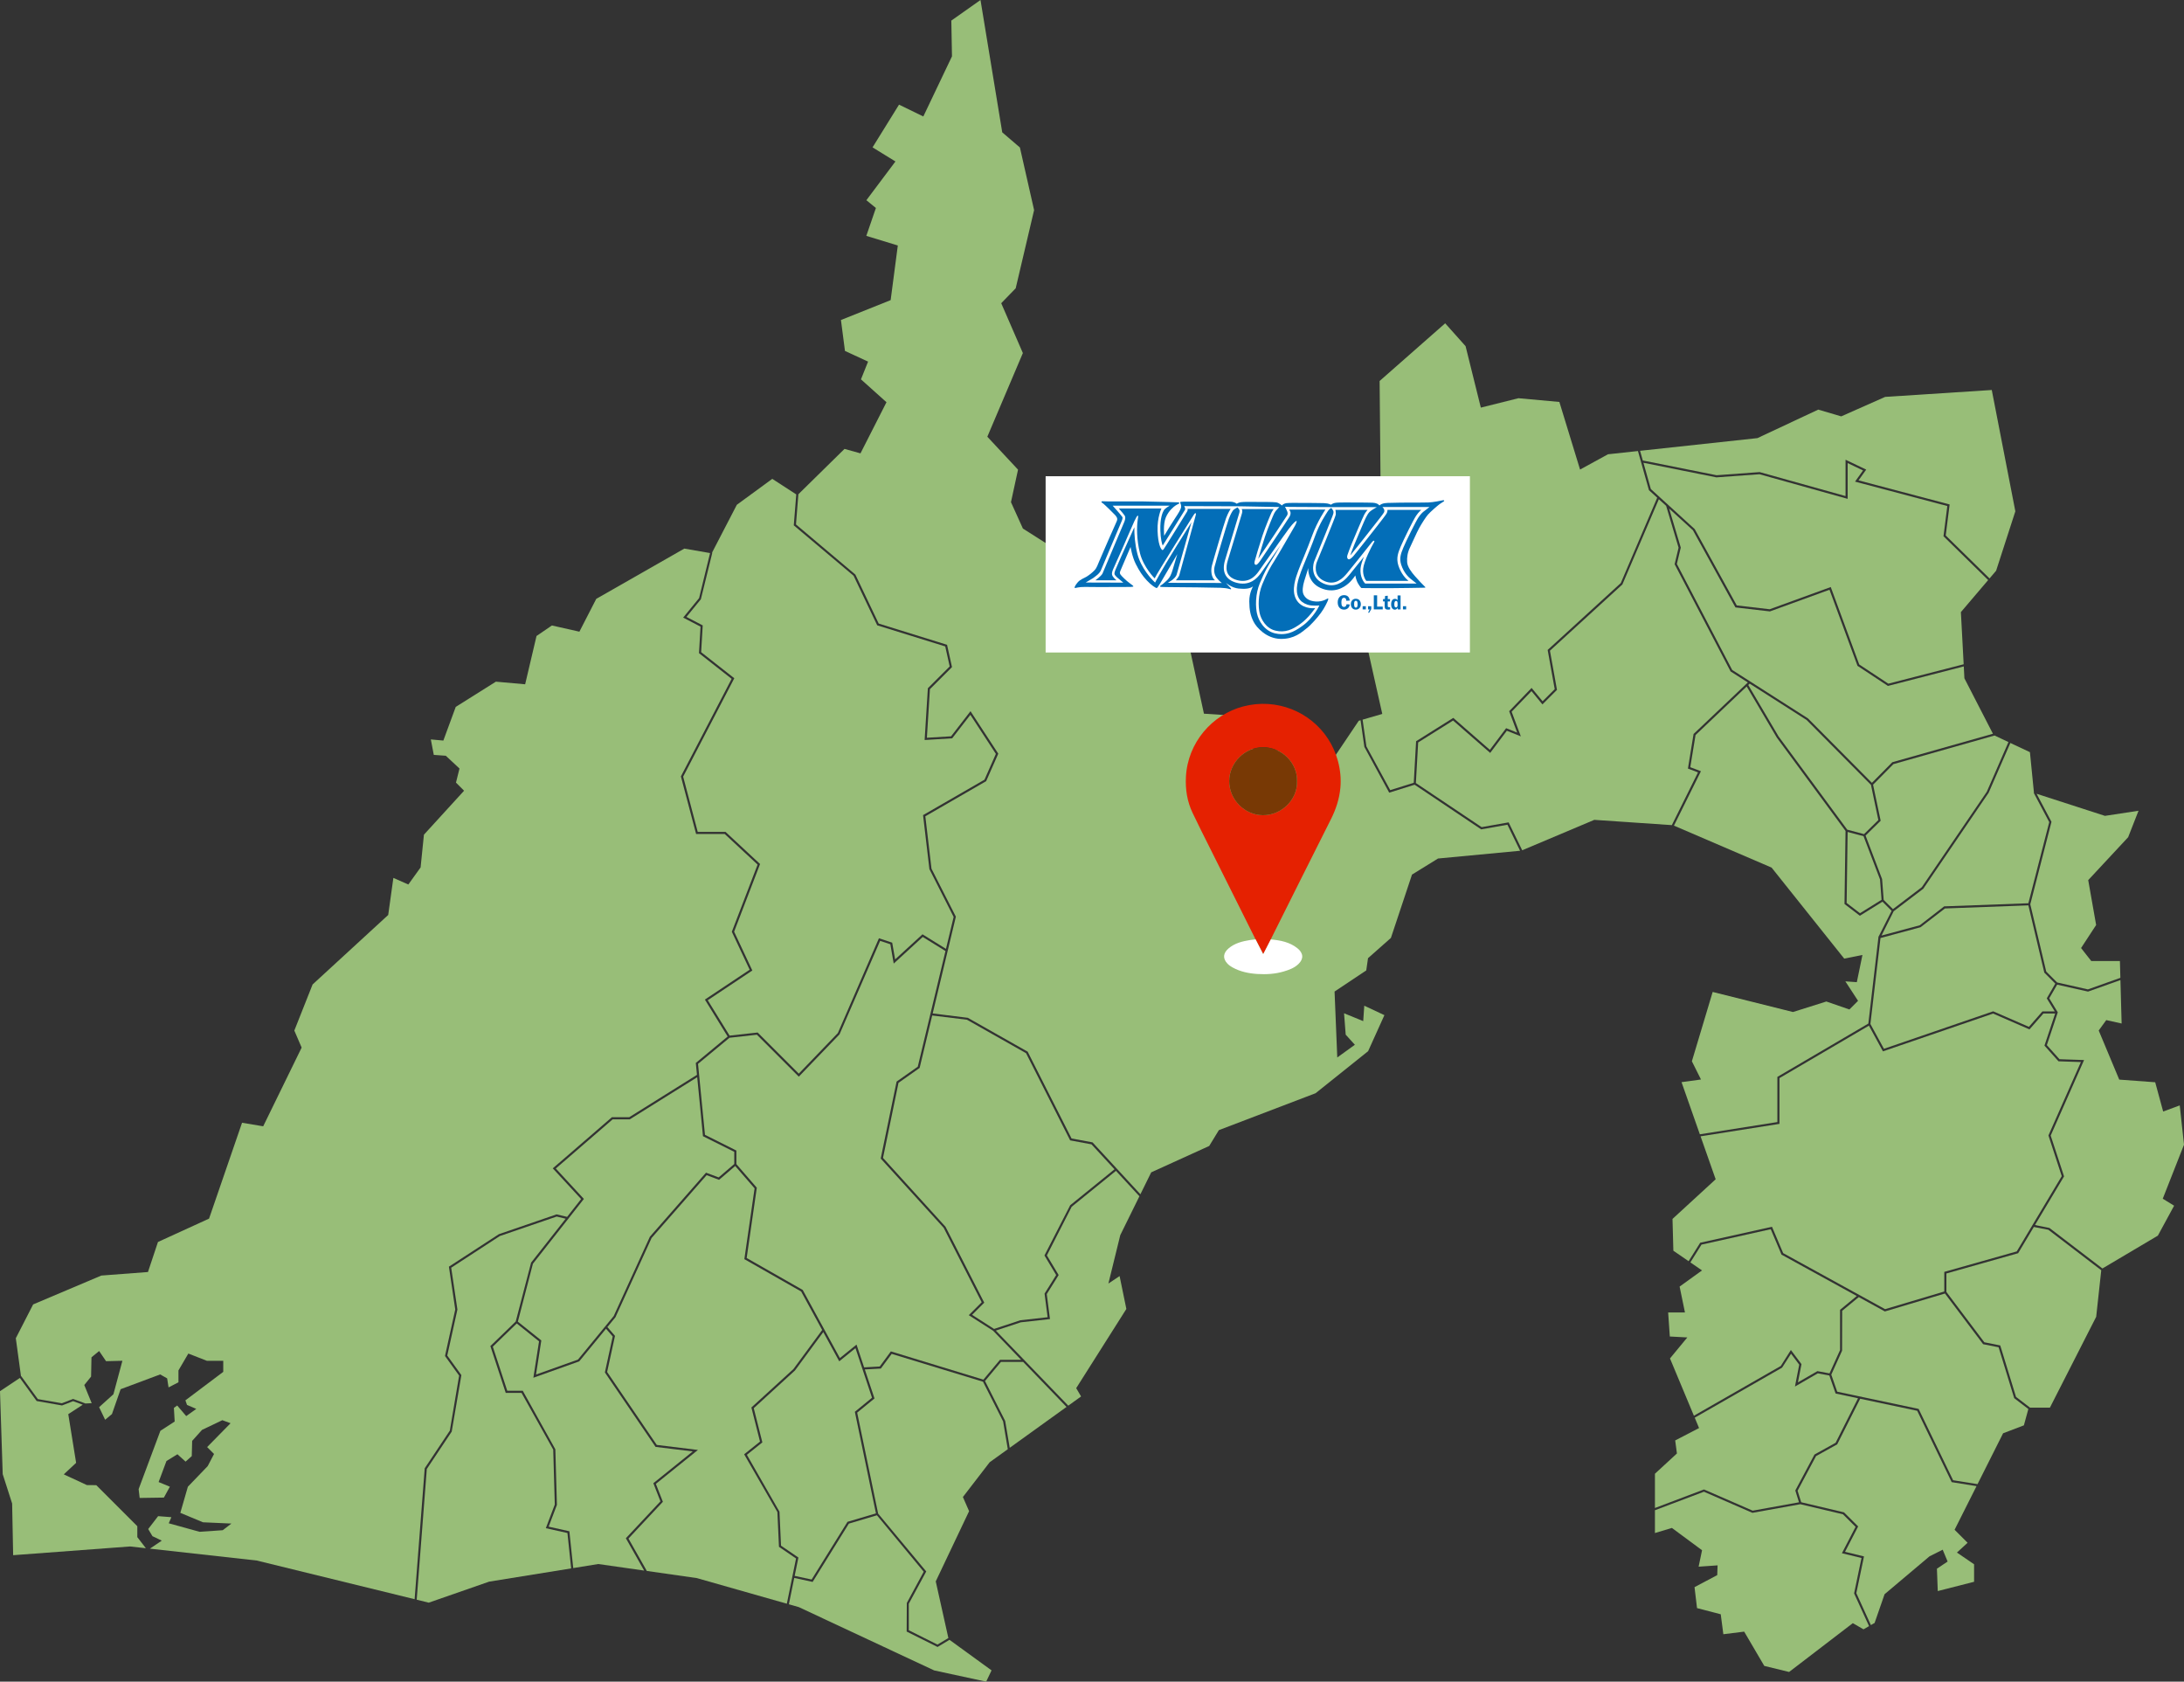 <?xml version="1.0" encoding="UTF-8"?><svg id="_レイヤー_2" xmlns="http://www.w3.org/2000/svg" width="943.34" height="726.22" viewBox="0 0 943.34 726.22"><rect x="0" y="0" width="943.34" height="726.22" fill="#333333" stroke="none"/><g id="_レイヤー_1-2"><polygon points="757.04 652.38 777.04 648.77 775.45 643.66 783.73 628.14 792.86 623.07 802.54 603.84 792.86 601.79 790.15 594.01 785.16 593.08 775.3 598.78 777.14 589.32 773.6 584.6 769.74 590.62 732.01 612.23 733.88 616.7 723.57 622.05 724.32 627.68 724.2 627.79 714.82 636.43 714.82 651.23 736.01 643.22 757.04 652.38" style="fill:#98be78;"/><polygon points="800.88 687.96 804.04 672.82 795.58 670.76 801.48 659.37 796.02 653.94 777.62 649.59 756.93 653.32 735.98 644.2 714.82 652.2 714.82 662.04 722.15 659.84 735.17 669.47 733.69 676.57 741.88 676 741.73 680.21 731.92 685.41 733 694.46 743.24 697.12 743.27 697.33 744.37 705.74 753.37 704.62 753.47 704.8 762.05 719.42 772.77 722.04 800.29 700.96 804.91 703.62 807.3 702.24 800.85 688.11 800.88 687.96" style="fill:#98be78;"/><polygon points="876.95 390.52 883.83 419.56 888.55 424.28 901.83 427.27 915.86 422.28 915.66 415.03 903.29 415.03 898.88 409.41 905.39 399.46 901.97 380.08 919.21 361.56 923.7 350.12 909.2 352.33 879.68 342.79 886.1 354.91 876.95 390.52" style="fill:#98be78;"/><polygon points="888.55 425.22 885.13 431.12 888.82 437.17 884.1 451.33 889.55 457.42 900.18 457.78 885.76 490.39 891.53 508.03 878.97 529.03 885.22 530.29 908.11 547.79 932.05 533.61 939.07 520.68 934.16 517.66 934.26 517.41 943.34 494.34 941.5 477.37 934.34 480.01 930.9 467.37 915.37 466.23 906.5 445.02 909.76 440.53 916.4 442 915.88 423.24 901.89 428.22 888.55 425.22" style="fill:#98be78;"/><polygon points="817.82 329.99 809.04 338.87 812.32 354.44 805.8 360.84 812.94 379.64 813.62 388.62 817.62 392.61 830.1 383.12 858.16 341.93 867.51 320.46 861.45 317.6 861.46 317.64 817.82 329.99" style="fill:#98be78;"/><polygon points="828.1 609.25 803.47 604.04 793.55 623.73 784.41 628.81 776.43 643.76 777.99 648.74 796.48 653.11 796.57 653.2 802.6 659.19 796.92 670.15 805.12 672.14 801.81 688 808.09 701.79 809.7 700.87 814.01 688.46 814.08 688.4 833.43 672.09 839.11 669.24 841.24 674.35 836.62 677.43 836.98 687.1 852.67 683.09 852.67 675.53 845.26 670.47 849.87 666.25 844.25 660.63 844.35 660.43 853.73 641.78 843 640.06 828.1 609.25" style="fill:#98be78;"/><polygon points="878.48 529.86 871.7 541.2 840.71 549.95 840.71 557.92 857.1 579.66 863.97 581.03 870.78 603.24 876.79 607.85 876.75 607.89 885.42 607.89 905.41 568.66 907.6 548.56 884.75 531.08 878.48 529.86" style="fill:#98be78;"/><polygon points="869.95 603.65 863.26 581.82 856.58 580.49 840.08 558.6 814.14 566.35 813.97 566.26 802.86 560.15 795.69 566.07 795.65 583.31 790.99 593.63 793.55 601 828.72 608.44 843.61 639.24 854.16 640.93 865.2 618.96 874.18 615.54 876.11 608.48 869.99 603.79 869.95 603.65" style="fill:#98be78;"/><polygon points="16.35 604.2 26.71 606 31.57 604.13 36.81 606.05 36.79 606.1 39.6 605.96 36.4 598.12 39.34 594.49 39.51 586.16 42.82 583.43 45.81 587.83 52.87 587.65 48.99 602.11 42.81 607.69 45.41 613.12 48.36 610.66 52.1 599.93 69.18 593.55 72.19 595.24 72.81 599.15 77.08 596.94 77.08 591.82 81.35 584.53 89.36 587.66 96.43 587.66 96.43 592.44 80.08 604.74 80.78 606.71 84.78 608.43 80.43 611.54 76.54 606.97 75.11 608.01 75.45 613.89 69.28 617.89 59.88 643.08 60.33 646.89 70.79 646.73 73.37 642.03 68.51 640.02 71.9 630.94 76.64 628.02 80.15 631.2 82.83 628.82 83 622.24 87.27 617.49 96.04 613.31 99.59 614.62 89.47 624.92 92.45 627.9 89.72 633.13 81.15 642.04 77.89 653.32 87.68 657.4 99.96 657.95 96.2 660.82 86.21 661.51 72.88 657.83 74.03 655.2 68.3 654.75 64.01 660.32 65.85 663.4 69.88 665.32 64.75 668.79 110.88 673.91 179.09 690.61 183.45 634.08 194.3 617.81 198.31 594.06 192.21 585.59 196.64 565.5 193.9 547.01 215.47 532.98 240.41 524.42 244.95 525.51 251 517.81 238.76 504.55 264.3 482.47 271.78 482.47 301.05 464.17 300.54 459.03 314.3 447.62 304.46 431.67 323.8 418.78 316.1 402.38 316.17 402.2 327.23 373.37 313.03 360.16 300.67 360.16 294.1 335.28 294.19 335.12 316.01 293.15 301.91 282.06 302.58 270.61 295.08 266.71 301.96 258.29 306.7 238.84 295.58 236.91 257.54 258.62 250.26 272.79 238.39 270.11 231.74 274.65 226.83 295.51 214.19 294.38 196.85 305.27 191.5 319.81 186.09 319.32 187.37 326 192.55 326.37 198.47 331.89 196.95 337.97 200.45 341.47 183.11 360.46 181.67 374.6 181.62 374.67 176.37 381.97 169.91 379.12 167.68 395.13 167.59 395.21 135.02 425.14 127.13 445.05 130.29 452.4 130.23 452.53 113.68 486.39 104.55 484.86 90.3 526.26 68.23 536.35 63.91 549.32 43.76 550.85 14.32 563.31 6.83 577.91 9.07 594.34 9.15 594.28 16.35 604.2" style="fill:#98be78;"/><polygon points="59.31 659.09 41.58 641.37 37.51 641.33 27.55 636.7 32.88 631.73 29.49 610.7 35.75 606.63 31.58 605.1 26.8 606.95 15.83 605.03 8.59 595.06 0 600.79 1.17 636.61 5.24 649.29 5.68 671.61 56.18 667.84 63.01 668.6 59.31 663.81 59.31 659.09" style="fill:#98be78;"/><polygon points="302.73 258.78 296.5 266.42 303.53 270.08 302.85 281.64 317.17 292.9 295.08 335.39 301.37 359.25 313.39 359.25 328.3 373.12 317.09 402.34 324.96 419.11 305.7 431.94 315.14 447.23 327.26 445.89 327.41 446.04 345.02 463.65 361.9 446.11 379.64 405.18 385.37 407.09 386.63 414.32 398.46 403.48 408.6 409.77 411.91 395.98 401.44 375.33 398.7 352.01 425.23 336.71 430.15 325.56 419.13 308.7 411.27 318.85 399.38 319.57 400.77 297.22 410.2 287.8 408.28 279.16 378.89 270.04 378.81 269.86 368.69 248.63 342.86 226.87 343.93 213.51 333.57 206.79 318.26 218 307.54 238.68 307.67 238.71 302.73 258.78" style="fill:#98be78;"/><polygon points="841.11 218.53 801.25 207.99 804.7 203.16 798.06 199.98 798.06 215.43 759.99 204.8 741.39 206.15 741.32 206.14 709.86 199.85 713.05 211.19 732 228.49 750.16 261.45 764.38 263.11 790.77 253.51 790.92 253.94 803.06 286.95 815.63 295.24 848.17 286.86 846.97 264.35 847.05 264.25 858.75 250.5 839.46 231.58 841.11 218.53" style="fill:#98be78;"/><polygon points="741.44 205.23 760.08 203.87 760.16 203.9 797.15 214.23 797.15 198.53 806.08 202.8 802.76 207.45 842.11 217.85 840.42 231.25 859.35 249.8 862.19 246.46 870.49 220.8 860.31 168.42 814.26 171.4 795.28 179.81 785.36 176.89 759.09 189.2 708.4 194.68 709.58 198.87 741.44 205.23" style="fill:#98be78;"/><polygon points="600.48 341.22 610.65 338.04 611.66 320.1 627.72 310.02 643.52 323.82 650.54 314.47 655.32 316.39 651.86 307.13 661.55 297.08 666.3 302.84 671.53 297.61 668.48 280.67 668.67 280.5 700.07 251.79 715.8 214.94 712.24 211.69 712.2 211.57 707.48 194.78 694.54 196.18 682.48 202.78 673.54 173.58 655.85 171.97 639.62 176.03 633.03 149.49 624.22 139.62 595.9 164.53 596.41 219.34 596.33 219.43 585.77 231.25 590.29 252.21 590.27 252.28 587.2 264.37 597.05 308.31 588.55 310.78 590.2 322.33 600.48 341.22" style="fill:#98be78;"/><polygon points="343.81 226.48 369.47 248.14 379.54 269.29 409.06 278.45 411.2 288.09 401.66 297.62 400.35 318.6 410.8 317.97 419.19 307.13 431.19 325.48 425.95 337.35 399.68 352.51 402.34 375.14 412.87 395.87 402.86 437.65 418.03 439.54 443.88 454.16 443.94 454.28 462.84 491.65 471.9 493.33 472.01 493.44 492.58 515.74 497.24 506.28 522.29 494.89 526.47 488.05 526.57 488.01 568.26 472.1 590.93 453.96 597.97 438.39 589.27 434.32 588.82 440.97 580.54 437.58 581.25 446.82 585.21 451.18 577.61 456.67 576.44 428.2 590.13 419.07 590.89 413.79 600.78 405.04 609.89 377.69 609.99 377.63 621.13 370.75 656.57 367.4 651.11 356.16 639.76 358.16 611.02 338.88 600.04 342.31 589.31 322.54 587.67 311.04 586.89 311.27 573.73 330.83 573.47 330.68 563.01 324.73 539.64 323.27 539.55 323.13 531.17 308.94 520.03 308.21 519.97 307.97 513.27 277.18 502.36 259.35 502.37 259.24 505.07 239.28 482.14 220.28 464.96 228.34 456.48 237.56 456.25 237.42 441.82 228.25 436.67 216.86 439.72 202.82 426.46 188.6 426.54 188.41 441.81 152.47 432.46 130.94 438.71 124.5 446.66 90.73 440.53 63.69 432.9 57.15 423.51 0 410.91 8.89 411.19 24.32 411.16 24.39 398.81 50.3 388.32 45.19 376.88 63.64 386.77 69.73 386.56 70.01 374.22 86.46 378.33 89.82 374.19 101.86 387.79 106.01 387.76 106.28 384.7 129.61 384.52 129.68 363.23 138.19 364.97 151.55 374.95 156.16 371.88 163.82 382.9 173.7 371.67 195.78 364.77 193.86 344.81 213.47 344.84 213.47 343.81 226.48" style="fill:#98be78;"/><polygon points="830.72 383.81 817.94 393.52 812.69 404.02 829.22 399.57 839.75 391.41 876.12 390.07 885.13 355.03 878.44 342.4 878.53 342.35 876.79 324.82 868.34 320.85 858.95 342.37 830.72 383.81" style="fill:#98be78;"/><polygon points="336.46 667.99 335.78 652.98 321.42 628.03 328.27 622.55 324.55 607.82 324.75 607.63 342.69 591.24 355.12 574.36 346.04 557.73 321.51 543.76 321.56 543.45 325.93 513.19 317.56 503.54 310.59 509.51 305.22 507.49 281.44 534.63 265.83 568.85 262.35 573.09 265.64 576.9 265.59 577.12 262.24 592.5 283.68 623.99 301.47 626.16 283.29 640.81 286.32 648.55 271.46 664.43 279.38 678.41 300.98 681.5 339.86 692.56 343.84 673.03 336.46 667.99" style="fill:#98be78;"/><polygon points="432.34 588.15 425.46 596.38 434.17 613.63 436.13 625.24 460.67 607.58 441.94 588.15 432.34 588.15" style="fill:#98be78;"/><polygon points="391.62 704.59 391.68 692.24 398.98 678.74 378.77 654.37 366.65 657.98 351 683.15 343.06 681.43 340.74 692.81 345.03 694.03 403.51 721.37 425.96 726.22 428.28 721.35 410.12 708.16 404.96 711.25 391.62 704.59" style="fill:#98be78;"/><polygon points="424.6 596.7 385.15 584.67 380.47 591.01 373.54 591.39 377.72 603.92 370.24 610.04 379.3 653.66 400.08 678.63 392.54 692.57 392.54 704.02 404.92 710.21 409.63 707.39 404.18 682.92 418.58 652.6 415.91 646.49 416.02 646.34 427.47 631.47 435.3 625.84 433.28 613.85 424.6 596.7" style="fill:#98be78;"/><polygon points="285.26 648.35 282.2 640.52 299.22 626.8 283.16 624.84 261.27 592.69 264.65 577.15 261.76 573.81 250.18 587.91 230.38 594.98 232.83 579.25 223.2 571.54 212.86 581.55 219.1 600.6 225.8 600.6 239.87 625.88 240.55 649.88 240.52 649.97 236.98 659.29 245.93 661.28 247.6 677.17 258.43 675.42 258.48 675.43 278.23 678.25 270.33 664.29 285.26 648.35" style="fill:#98be78;"/><polygon points="235.76 659.95 239.63 649.73 238.96 626.02 225.27 601.52 218.44 601.52 211.81 581.3 222.76 570.69 229.4 545.26 244.32 526.3 240.45 525.37 215.87 533.79 194.89 547.46 197.57 565.53 197.55 565.62 193.19 585.39 199.28 593.84 195.11 618.24 184.35 634.39 179.99 690.83 185.19 692.11 211.28 683.03 246.7 677.32 245.09 662.03 235.76 659.95" style="fill:#98be78;"/><polygon points="325.57 608.12 329.29 622.9 322.6 628.25 336.68 652.83 337.35 667.5 344.86 672.62 343.24 680.54 350.57 682.12 366.06 657.2 378.35 653.55 369.24 609.68 376.65 603.61 369.51 582.2 362.49 587.88 355.6 575.25 343.37 591.85 325.57 608.12" style="fill:#98be78;"/><polygon points="303.64 490.67 303.61 490.41 301.15 465.19 272.04 483.38 264.64 483.38 240.07 504.62 252.2 517.76 230.18 545.75 223.68 570.76 233.81 578.87 231.52 593.6 249.64 587.13 265.09 568.32 280.71 534.07 304.95 506.42 310.41 508.46 317.15 502.68 317.15 497.42 303.64 490.67" style="fill:#98be78;"/><polygon points="386.02 416.12 384.57 407.78 380.15 406.31 362.62 446.68 345.03 464.96 326.92 446.84 315.09 448.16 301.5 459.42 304.5 490.07 318.06 496.86 318.06 502.72 326.89 512.91 322.51 543.27 346.72 557.06 346.78 557.17 362.77 586.48 369.96 580.66 373.24 590.5 379.99 590.12 384.79 583.6 424.76 595.8 431.91 587.24 441.06 587.24 428.99 574.71 418.44 567.96 424.02 562.38 407.61 530.24 380.41 500.32 387.27 467.08 396.41 460.65 408.38 410.7 398.56 404.62 386.02 416.12" style="fill:#98be78;"/><polygon points="829.54 400.43 812.24 405.09 807.89 442.21 813.73 452.92 860.92 436.73 876.35 443.44 882.19 436.77 887.51 436.77 884.07 431.14 887.75 424.77 883 420.02 876.12 390.98 840.08 392.32 829.54 400.43" style="fill:#98be78;"/><polygon points="729.07 331.91 731.51 316.97 754.95 294.72 747.5 289.96 747.44 289.85 723.33 243.66 725.03 236.51 719.65 218.44 716.51 215.59 700.76 252.4 669.47 281 672.51 297.92 666.23 304.2 661.5 298.45 652.92 307.35 656.9 318 650.85 315.58 643.66 325.15 627.63 311.16 612.55 320.62 611.56 338.15 639.97 357.2 651.63 355.14 657.49 367.19 688.64 354.05 688.72 354.06 722.12 356.33 733.42 333.55 729.07 331.91" style="fill:#98be78;"/><polygon points="767.7 465.06 807 442.02 811.4 404.37 811.5 404.34 817.05 393.34 813.11 389.4 803.33 395.47 796.7 390.39 797.15 358.84 767.45 318.51 754.45 296.46 732.36 317.42 730.09 331.32 734.69 333.06 723.03 356.55 765.21 374.67 796.58 413.98 804.45 412.4 802.02 424.15 797.07 423.8 802.55 432.2 798.81 435.94 788.86 432.5 774.45 437.04 774.37 437.02 739.76 428.37 730.78 458.31 734.71 466.18 726.31 467.33 734.22 489.85 767.7 484.56 767.7 465.06" style="fill:#98be78;"/><polygon points="798.05 359.28 797.62 389.95 803.39 394.36 812.7 388.58 812.04 379.78 804.92 361.1 798.05 359.28" style="fill:#98be78;"/><polygon points="765.38 529.78 770.21 541.16 814.24 565.36 839.8 557.73 839.8 549.26 871.1 540.42 890.53 507.92 884.79 490.35 898.8 458.65 889.13 458.32 883.07 451.55 887.69 437.68 882.61 437.68 876.6 444.55 860.89 437.71 813.3 454.03 807.25 442.93 768.61 465.58 768.61 485.34 734.53 490.72 741.05 509.27 740.89 509.42 722.41 526.39 722.78 540.12 729.37 544.65 734.36 536.68 765.38 529.78" style="fill:#98be78;"/><polygon points="797.88 358.29 805.13 360.22 811.32 354.14 808.13 338.95 780.36 310.95 755.75 295.23 755.13 295.81 768.21 318.01 797.88 358.29" style="fill:#98be78;"/><polygon points="452.5 568.84 451.18 558.64 456.2 550.62 451.13 542.18 462.25 520.48 481.39 504.96 471.44 494.18 462.23 492.47 462.13 492.27 443.19 454.82 417.66 440.37 402.65 438.54 397.22 461.19 388.09 467.62 381.4 500.05 408.4 529.77 425.13 562.56 419.88 567.81 429.38 573.9 440.68 570.16 452.5 568.84" style="fill:#98be78;"/><polygon points="462.9 521.13 452.18 542.14 457.27 550.63 452.13 558.85 453.52 569.64 440.87 571.05 430.13 574.61 461.42 607.04 466.95 603.06 464.85 599.48 464.95 599.31 486.51 565.27 483.59 551.07 478.75 554.3 483.88 533.39 492.15 516.61 482.01 505.63 462.9 521.13" style="fill:#98be78;"/><polygon points="773.54 582.99 778.12 589.1 776.58 596.98 785 592.12 790.23 593.1 794.78 583.02 794.78 565.64 802 559.68 769.49 541.81 764.84 530.84 734.93 537.49 730.13 545.17 735.16 548.63 725.48 555.61 727.79 566.79 720.53 566.79 721.25 577.17 728.81 577.57 721.32 586.64 731.65 611.38 769.18 589.89 773.54 582.99" style="fill:#98be78;"/><polygon points="815.29 296.11 802.31 287.54 802.26 287.4 790.22 254.68 764.49 264.04 749.59 262.31 731.23 228.99 720.96 219.63 725.98 236.48 724.29 243.54 748.19 289.32 780.93 310.24 808.54 338.07 817.34 329.17 860.81 316.87 848.49 292.93 848.22 287.79 815.46 296.22 815.29 296.11" style="fill:#98be78;"/><path d="M542.33,405.69c-2.74-5.48-5.47-10.95-8.21-16.43-3.94-7.88-7.89-15.76-11.82-23.65-2.43-4.87-4.89-9.72-7.22-14.64-2.32-4.89-3.12-10.08-2.84-15.47.75-14.84,11.39-26.95,24.72-30.42,3.52-.92,7.1-1.29,10.73-1.07,14.15.88,26.43,10.54,30.21,24.64,1.02,3.8,1.42,7.69,1.05,11.61-.45,4.77-1.92,9.23-4.08,13.52-8.62,17.11-17.18,34.26-25.75,51.39-.08.16-.13.34-.2.52-1.08,2.09-2.16,4.19-3.28,6.38-1.13-2.19-2.21-4.28-3.28-6.38ZM560.23,337.38c.25-7.97-6.65-14.64-14.55-14.69-8.05-.05-14.73,6.77-14.75,14.61-.02,8.03,6.69,14.72,14.62,14.75,8.01.03,14.95-6.76,14.68-14.67Z" style="fill:#e52101;"/><path d="M542.33,405.69c1.08,2.09,2.16,4.19,3.28,6.38,1.13-2.19,2.21-4.28,3.28-6.38,4.14.38,8.18,1.13,11.52,3.82,2.66,2.15,2.68,4.61.48,6.75-1.77,1.74-4.05,2.57-6.37,3.26-3.74,1.12-7.59,1.33-11.45,1.09-3.75-.24-7.41-1-10.76-2.86-.78-.44-1.51-.95-2.13-1.6-2.25-2.38-1.73-4.67.44-6.55,2.67-2.31,5.99-3.11,9.37-3.66.76-.13,1.54-.17,2.31-.25Z" style="fill:#fff;"/><path d="M560.23,337.38c.27,7.91-6.67,14.69-14.68,14.67-7.93-.02-14.64-6.71-14.62-14.75.02-7.84,6.7-14.66,14.75-14.61,7.9.05,14.8,6.71,14.55,14.69Z" style="fill:#783905;"/><rect x="451.64" y="205.66" width="183.26" height="76.12" style="fill:#fff;"/><g id="_レイヤー_1-2"><path d="M623.28,216.03c-.7.15-4.19.89-6.39.96-2.2.06-6.77.08-8.77.05s-5.89.1-7.42.12c-1.52.02-3.56-.05-4.91,1.13,0,0-.54-1.08-2.99-1.19s-10.35-.08-12.2-.1-3.51.04-4.29.25c-.78.21-1.47.73-1.47.73,0,0-.63-.61-3.05-.7-2.42-.08-7.1-.08-8.69-.08s-6.44-.1-7.51.08c-1.08.18-1.81.81-1.89,1.03,0,0-1.16-1.18-2.57-1.38-1.41-.2-5.81-.15-7.55-.17s-6.67-.1-7.71.12c-1.05.21-1.69.66-1.69.66,0,0-.78-.84-2.81-.89-2.04-.05-6.85.02-8.74,0-1.89-.02-7.07-.05-8.99-.02-1.92.04-3.71-.05-3.86.23-.15.28.45.86.41,1.96-.04,1.09-1.47,3.23-2.53,4.82-1.06,1.59-4.64,7.32-4.8,7.73,0,0-.56-4.93.7-7.93,1.26-2.99,3.54-4.7,4.14-5.1s.97-.56,1.32-.71.6-.56-.02-.7c0,0-12.29-.37-15.2-.38-2.91-.02-13.31.02-14.81,0s-2.32-.08-2.72-.08-.53.1-.53.3.41.45.88.78,4.35,4.12,4.99,4.83c.63.71,1.32,1.46.74,2.73-.58,1.28-2.93,6.7-3.59,8.1s-3.44,8.05-3.99,9.22-.93,2.68-1.98,3.81c-1.06,1.14-2.37,2.11-3.43,2.78-1.06.66-2.76,1.16-3.89,2.5-1.13,1.34-1.55,2.32-1.19,2.4.37.08,1.57-.5,4.39-.45,2.81.05,7.02.05,9.32.04,2.3-.02,9.6.02,10.38-.04s1.16-.1,1.19-.23-.45-.6-1.64-1.42-3.64-3.16-3.98-3.76-.28-.92.1-1.81c.38-.9,4.29-10.05,4.29-10.05,0,0,.68,4.25,2.25,7.35s2.78,4.95,4.75,7.09c1.97,2.14,3.98,3.4,4.35,3.3.38-.09,2.65-3.98,3.46-5.44.81-1.46,5.38-9.2,5.38-9.2,0,0-1.36,4.67-1.97,6.62-.61,1.96-1.06,3.31-2.52,4.72-1.46,1.41-2.39,2.04-2.7,2.23-.31.2-.38.37-.17.5s1.75.15,3.57.17,9.72.1,12.68.12c2.97.02,8.41.12,9.82.18,1.41.06,2.72.21,3.46.43s1.05.3,1.09.1-.41-.68-.93-1.16c-.51-.48-1.31-1.49-1.31-1.49,0,0,2.39,2.14,5.46,2.45s4.99,0,6.23-.95c0,0-1.65,2.78-1.62,6.5.04,3.73.5,6.08,1.84,8.74s5.68,7.32,11.64,7.45,9.16-2.89,11.21-4.49c2.06-1.59,4.74-4.7,6.27-6.77,1.54-2.07,2.68-4.57,2.95-5.22.27-.64.23-.93.12-1.03-.12-.1-2,1.55-5.3,1.36-3.3-.2-4.68-1.74-5.32-3.11-.63-1.38-.27-3.71.31-5.65.58-1.94,1.77-5.68,1.77-5.68,0,0-.58,5.94,5.25,8.58,5.83,2.63,10.18-.3,11.98-1.84,1.81-1.54,3.1-3.56,3.1-3.56,0,0,.23,1.94,1.24,3.61s1.38,1.84,1.38,1.84c0,0,8.21.1,11.94.06s14.65-.15,15.15-.21c.5-.06.84-.02.21-.56-.63-.54-2.75-2.8-4.19-4.45s-3.23-3.92-3.36-6.02.17-4.15,1.22-6.33c1.06-2.17,2.91-6.46,3.96-8.36s2.8-4.68,3.84-5.88c1.05-1.19,3.98-3.74,5-4.49,1.03-.74,1.82-1.13,1.9-1.24.08-.12.25-.58-.45-.43h.01Z" style="fill:#036eb8;"/><path d="M613.07,225.38c-1.09,2.01-3.48,6.78-4.02,7.94-.54,1.17-2.63,4.64-2.71,7.9-.08,3.25,1.76,5.49,1.76,5.49,1.79,2.85,5.44,6.21,5.44,6.21l-24.83.17c-2.53-2.16-2.51-6.6-2.51-6.6,0,0-3.01,3.67-5.26,5.34s-5.74,2.98-9.98,1.17-4.91-5.44-5.04-7.8c-.12-2.36-.25-2.95-.25-2.95-1.32,2.09-3.4,8.29-3.87,10.58s-.54,5.26,2.98,7.1c3.53,1.84,7.45.08,7.45.08-.35,1.07-3.45,5.51-6.43,8.81-2.98,3.3-8.29,6.18-12.09,6.11s-8.84-2.16-10.97-6.28-2.29-8.91-1.61-11.84,2.66-6.41,2.66-6.41c0,0-2.01,1.76-3.95,2.39s-5.32.84-8.25-.82-3.92-4.02-3.92-4.02c0,0-.12.32.12,2.01s1.98,3.33,1.98,3.33c-1.54-.7-9.61-.54-12.86-.54h-14.08s.57-.4,1.79-1.54,2.01-2.31,2.53-3.75,1.71-5.61,2.21-7.5,1.14-5.19,1.14-5.19c0,0-1.02,1.21-1.74,2.23s-4.67,7.8-5.91,10.04-3.53,5.71-3.53,5.71c0,0-2.56-1.54-4.42-3.98-1.86-2.43-3.82-6.46-4.82-9.36-.99-2.91-1.14-7.01-1.14-7.01,0,0-.64,1.07-1.29,2.43-.64,1.36-4.1,9.61-4.6,10.75s-.77,2.23.17,3.38,4.05,3.6,4.05,3.6c0,0-14.43,0-17.53-.1s-3.77.27-3.77.27c0,0,.37-.52,1.24-1.26s2.81-1.51,4.42-2.68,2.36-2.16,2.95-3.2,3.43-7.77,3.43-7.77c0,0,4.45-9.98,4.84-11.22.4-1.24,1.34-2.76.1-4.27s-4.94-4.77-4.94-4.77l28.83.22s-2.33,1.74-3.4,3.55c-1.07,1.81-1.49,3.6-1.59,6.66s.52,5.46.52,5.46c0,0,2.39-3.33,3.38-5.07s4.27-6.88,4.89-8.32.05-2.36.05-2.36c0,0,.84,0,1.64.08s7.3.02,9.63-.02,8.59,0,9.61.02,2.51.74,2.71.77.8-.45,1.17-.54,5.42-.05,7.18-.05,6.93.08,7.9.08,2.01.4,2.58.62.5.17,1.29-.05,2.21-.45,4.37-.45,10.85.15,13.09.15,3.01.52,3.01.52c1.36-.84,5.96-.7,8.12-.74s8.37.05,10.13.15,2.41.62,2.41.62c.72-.3,1.84-.54,3.65-.64s11.65-.02,15.52,0c3.87.02,5.49-.45,5.49-.45-3.11,1.76-6.01,5.64-7.1,7.65h0Z" style="fill:#036eb8;"/><path d="M597.13,218.99s1.22,1.02.69,2.23c-.25.57-2.35,3.18-3.33,4.45l-.27.34c-1.42,1.83-9.94,12.68-10.58,13.38-.05.05-.1.1-.15.15-.06.06-.15.15-.25.25.31-.89,1.08-3.02,1.86-4.88.1-.24.24-.57.4-.96,1.15-2.73,3.88-9.33,4.49-10.46.59-1.1.89-1.72,1.57-2.43s3.14-2.06,3.14-2.06h-18.65l-19.22-.1-1.79-.05s.82,1.54,1,2.11.22,1.03-.09,1.6c-.48.83-11.36,17.14-12.49,18.77.64-2.21,1.92-6.47,2.93-9.55,1.22-3.7,3.59-9.33,3.95-10.03.31-.61.75-1.18.76-1.19l1.48-1.6-17.06-.32-24.04-.08s.74,1.02.3,1.7c-.59.9-1.13,1.81-3.28,5.27-2.1,3.38-5.07,8.18-6.29,10.09-.37-.95-.89-2.89-1.01-6.48-.18-5.39.97-7.88,1.51-8.78s2.53-1.99,2.53-1.99h-24.65l1.78,1.99c.5.56,1.91,2.18,2.45,2.94.12.18.01,1-.3,1.65v.02s-9.12,21.59-9.12,21.59c-.77,1.35-1.78,1.98-3.28,3.11l-3.18,1.89,16.27.05-2.33-1.94s-.77-.6-1.34-1.39c-.31-.43-.18-1.12.25-2.19.25-.62,1.44-3.41,2.36-5.46.63-1.39,4.63-10.26,5.81-12.94-.05,2.91.24,7.29,1.32,11.52,1.63,6.33,6.44,11.18,6.65,11.38l.99.99s2.22-4.43,9.39-15.97c2.05-3.3,4.8-7.65,6.31-10.06l-6.37,22.54c-.12.27-.21.97-1.84,2.32l-1.97,1.27,23.3.07s-1.1-.76-2.19-2.17c-1.09-1.41-1.33-3.2-.92-4.93.47-1.96,5.21-18.09,6.11-20.52.85-2.27,1.44-3.12,1.85-3.73.24-.35,1.18-.89,1.94-1.29l.66.81c.25.4.29.76.11,1.53-.17.67-3.77,12.56-5.32,17.64-.37,1.22-.66,2.15-.8,2.64-.82,2.71-.76,4.87.17,6.59.84,1.55,2.37,2.65,4.54,3.28,2.59.74,4.97.53,7.06-.64,1.63-.92,2.72-2.2,3.48-3.21.52-.69,2.53-3.56,4.86-6.88,1.22-1.74,2.56-3.66,3.82-5.43-1.46,2.52-2.88,4.93-3.6,6.05-1.9,2.97-3.38,5.61-5.34,10.35-.93,2.24-1.47,4.7-1.62,7.31-.16,2.73.16,4.77.37,5.74.37,1.72,1.2,3.53,2.31,4.96,1.44,1.88,3.33,3.14,5.44,3.65.99.24,1.94.35,2.89.35,1.16,0,2.3-.18,3.44-.53,1.74-.54,3.51-1.55,5.62-3.08,4.87-3.54,7.26-8.78,7.26-8.78,0,0-3.05.37-5.14-.33-1.71-.58-3.01-1.48-3.79-2.92-1.86-3.44-.11-8.26.93-11.15l.11-.3c.43-1.19,1.15-2.93,1.98-4.95,1.2-2.93,2.71-6.57,4-10.18,2.1-5.84,4.55-9.21,5.37-10.6.51-.87,1.15-1.38,1.7-1.68.32.44.8,1.1.87,1.31.21.64,0,1.25-.47,2.47-.56,1.55-4.73,11.82-6.54,16.23-.81,1.97-1.17,2.84-1.23,3.01-.12.31-.69,1.98-.44,3.96.21,1.74,1.12,4.12,4.22,5.56,1.32.61,2.53.86,3.64.86,3.99,0,6.66-3.2,7.68-4.43.93-1.12,3.85-4.74,6.36-7.88-.71,1.76-1.32,3.57-1.46,4.95-.4,3.77,1.54,6.09,1.62,6.19l.36.42h22.22l-2.7-2.13c-.63-.5-2.78-2.41-3.95-5.99-.93-2.85-.06-4.96.85-7.18.05-.11.09-.23.14-.34,1.05-2.56,5.44-11.42,6.51-12.99,1.01-1.48,1.91-2.23,1.96-2.27l2.77-2.14h-20.25v.02Z" style="fill:#fff;"/><path d="M483.24,219.59h18.42s-1.86,3.82-1.67,9.61c.2,5.79,1.39,7.63,1.67,7.97s.47.64.97,0,9.87-15.84,10.06-16.17c.37-.64.37-1.07.22-1.24h18.65s-1.07,1.54-1.98,4c-.92,2.46-5.69,18.7-6.16,20.66s-.22,5.04,1.39,6.18h-16.91s1.22-1.46,1.44-2.09l7.15-26.1s.2-.72-.08-.8-.67.54-.89.87-15.82,25.1-16.79,27.29c0,0-4.77-4.74-6.33-10.83s-1.36-11.77-1.05-13.98c.32-2.21.37-2.23.1-2.26s-.74.77-1.46,2.31c-.72,1.54-4.77,10.87-5.44,12.42s-3.4,7.5-3.82,8.56-.72,2.04,0,3.03,1.51,1.57,1.51,1.57h-9.09s2.43-1.76,3.03-2.85l9.39-22.25s.89-1.86.2-2.85-2.53-3.05-2.53-3.05h0Z" style="fill:#036eb8;"/><path d="M536.29,219.84h13.86s-.5.64-.87,1.36-2.76,6.36-4.02,10.21c-1.26,3.85-3.08,9.96-3.33,10.97s0,1.46.5,1.54,1.17-.7,1.98-1.86,12.17-18.15,12.59-18.93.57-1.59.32-2.19c-.25-.6-.5-.87-.5-.87h15.65s-3.5,5.12-5.69,11.18c-2.19,6.06-4.91,12.17-5.98,15.12s-3.15,8.37-.97,12.42c2.19,4.05,7.1,4.02,8.25,3.8,0,0-2.66,4.05-6.23,6.7s-6.8,4.05-10.95,3.05c-4.15-.99-6.28-5.01-6.85-7.7s-.74-7.65,1.19-12.34c1.94-4.7,3.38-7.25,5.24-10.15,1.86-2.9,8.02-13.76,8.62-14.7s1.14-2.36.92-2.46-1.19.54-3.33,3.36c-2.14,2.81-12.02,17.08-13.24,18.7s-4,4.94-9.26,3.43c-5.26-1.51-4.72-5.66-3.9-8.37s5.94-19.52,6.13-20.34.3-1.29-.12-1.94h-.02Z" style="fill:#036eb8;"/><path d="M576.79,220.19h13.93s-.74.72-1.46,2.06-4.39,10.13-5.26,12.19c-.87,2.06-1.69,4.39-1.96,5.16s-.27,1.57.35,1.89,1.54-.7,2.11-1.26,9.56-12.04,10.68-13.49,3.33-4.27,3.7-4.94.45-1.36.42-1.49l-.02-.12h14.6s-1.05.82-2.21,2.53c-1.17,1.71-5.64,10.78-6.63,13.21-.99,2.43-2.14,4.91-1.02,8.35,1.12,3.43,3.15,5.61,4.35,6.56h-18.23s-1.69-1.98-1.34-5.29,3.77-9.81,4.27-10.6.7-1.24.5-1.39-.45-.2-1.59,1.32c-1.14,1.51-8.56,10.78-10.18,12.72s-4.94,5.56-9.91,3.25c-4.97-2.31-3.4-7.35-3.15-8.02s8.12-19.59,8.22-20.56-.15-2.06-.15-2.06v-.02Z" style="fill:#036eb8;"/><path d="M583,259.36l-1.49.09c-.02-.86-.35-1.29-1-1.29-.74,0-1.12.66-1.12,1.98,0,.76.1,1.28.3,1.55s.48.41.85.41c.59,0,.95-.38,1.08-1.15l1.38.08c-.09.73-.36,1.28-.82,1.66s-1,.57-1.66.57c-.8,0-1.46-.28-1.96-.83s-.76-1.32-.76-2.3c0-.92.24-1.67.73-2.25.48-.58,1.15-.87,2-.87,1.46,0,2.28.79,2.47,2.36h-.01Z" style="fill:#036eb8;"/><path d="M585.62,258.58c.69,0,1.22.22,1.6.67.38.45.57,1.01.57,1.68s-.2,1.22-.6,1.66c-.4.44-.93.67-1.59.67s-1.15-.22-1.54-.66c-.38-.44-.58-1-.58-1.69,0-.48.09-.89.26-1.22.17-.33.41-.6.71-.81s.69-.31,1.15-.31h0ZM585.65,259.45c-.25,0-.44.1-.57.29-.13.19-.19.58-.19,1.16,0,.53.06.91.18,1.15.12.23.31.35.57.35.22,0,.41-.1.54-.3.14-.19.21-.57.21-1.13,0-.59-.06-.99-.18-1.2s-.31-.32-.56-.32h0Z" style="fill:#036eb8;"/><path d="M589.95,263.17h-1.38v-1.38h1.38v1.38Z" style="fill:#036eb8;"/><path d="M592.29,261.8v1.24l-.89,1.55h-.49l.69-1.42h-.69v-1.38s1.38,0,1.38,0Z" style="fill:#036eb8;"/><path d="M594.83,261.97h2.42v1.2h-3.86v-6.08h1.44v4.87Z" style="fill:#036eb8;"/><path d="M599.41,259.71v1.9c0,.24.04.4.11.48s.24.12.5.12c.12,0,.26,0,.42-.02v.99c-.38.06-.66.1-.83.1-.55,0-.95-.11-1.18-.32s-.35-.6-.35-1.15v-2.09h-.71v-1.03h.79l.11-1.33,1.15-.09v1.42h.97v1.03h-.97,0Z" style="fill:#036eb8;"/><path d="M604.95,257.1v6.08h-1.22v-.7c-.3.53-.71.8-1.24.8s-.89-.2-1.18-.61-.43-.97-.43-1.68.14-1.33.43-1.75c.29-.43.7-.63,1.25-.63.48,0,.84.19,1.1.57v-2.05h1.29ZM603.66,260.56c0-.71-.21-1.06-.64-1.06-.51,0-.77.5-.77,1.49,0,.89.24,1.33.72,1.33.18,0,.35-.08.48-.24s.21-.39.21-.69v-.84h0Z" style="fill:#036eb8;"/><path d="M607.36,263.17h-1.38v-1.38h1.38v1.38Z" style="fill:#036eb8;"/></g></g></svg>
